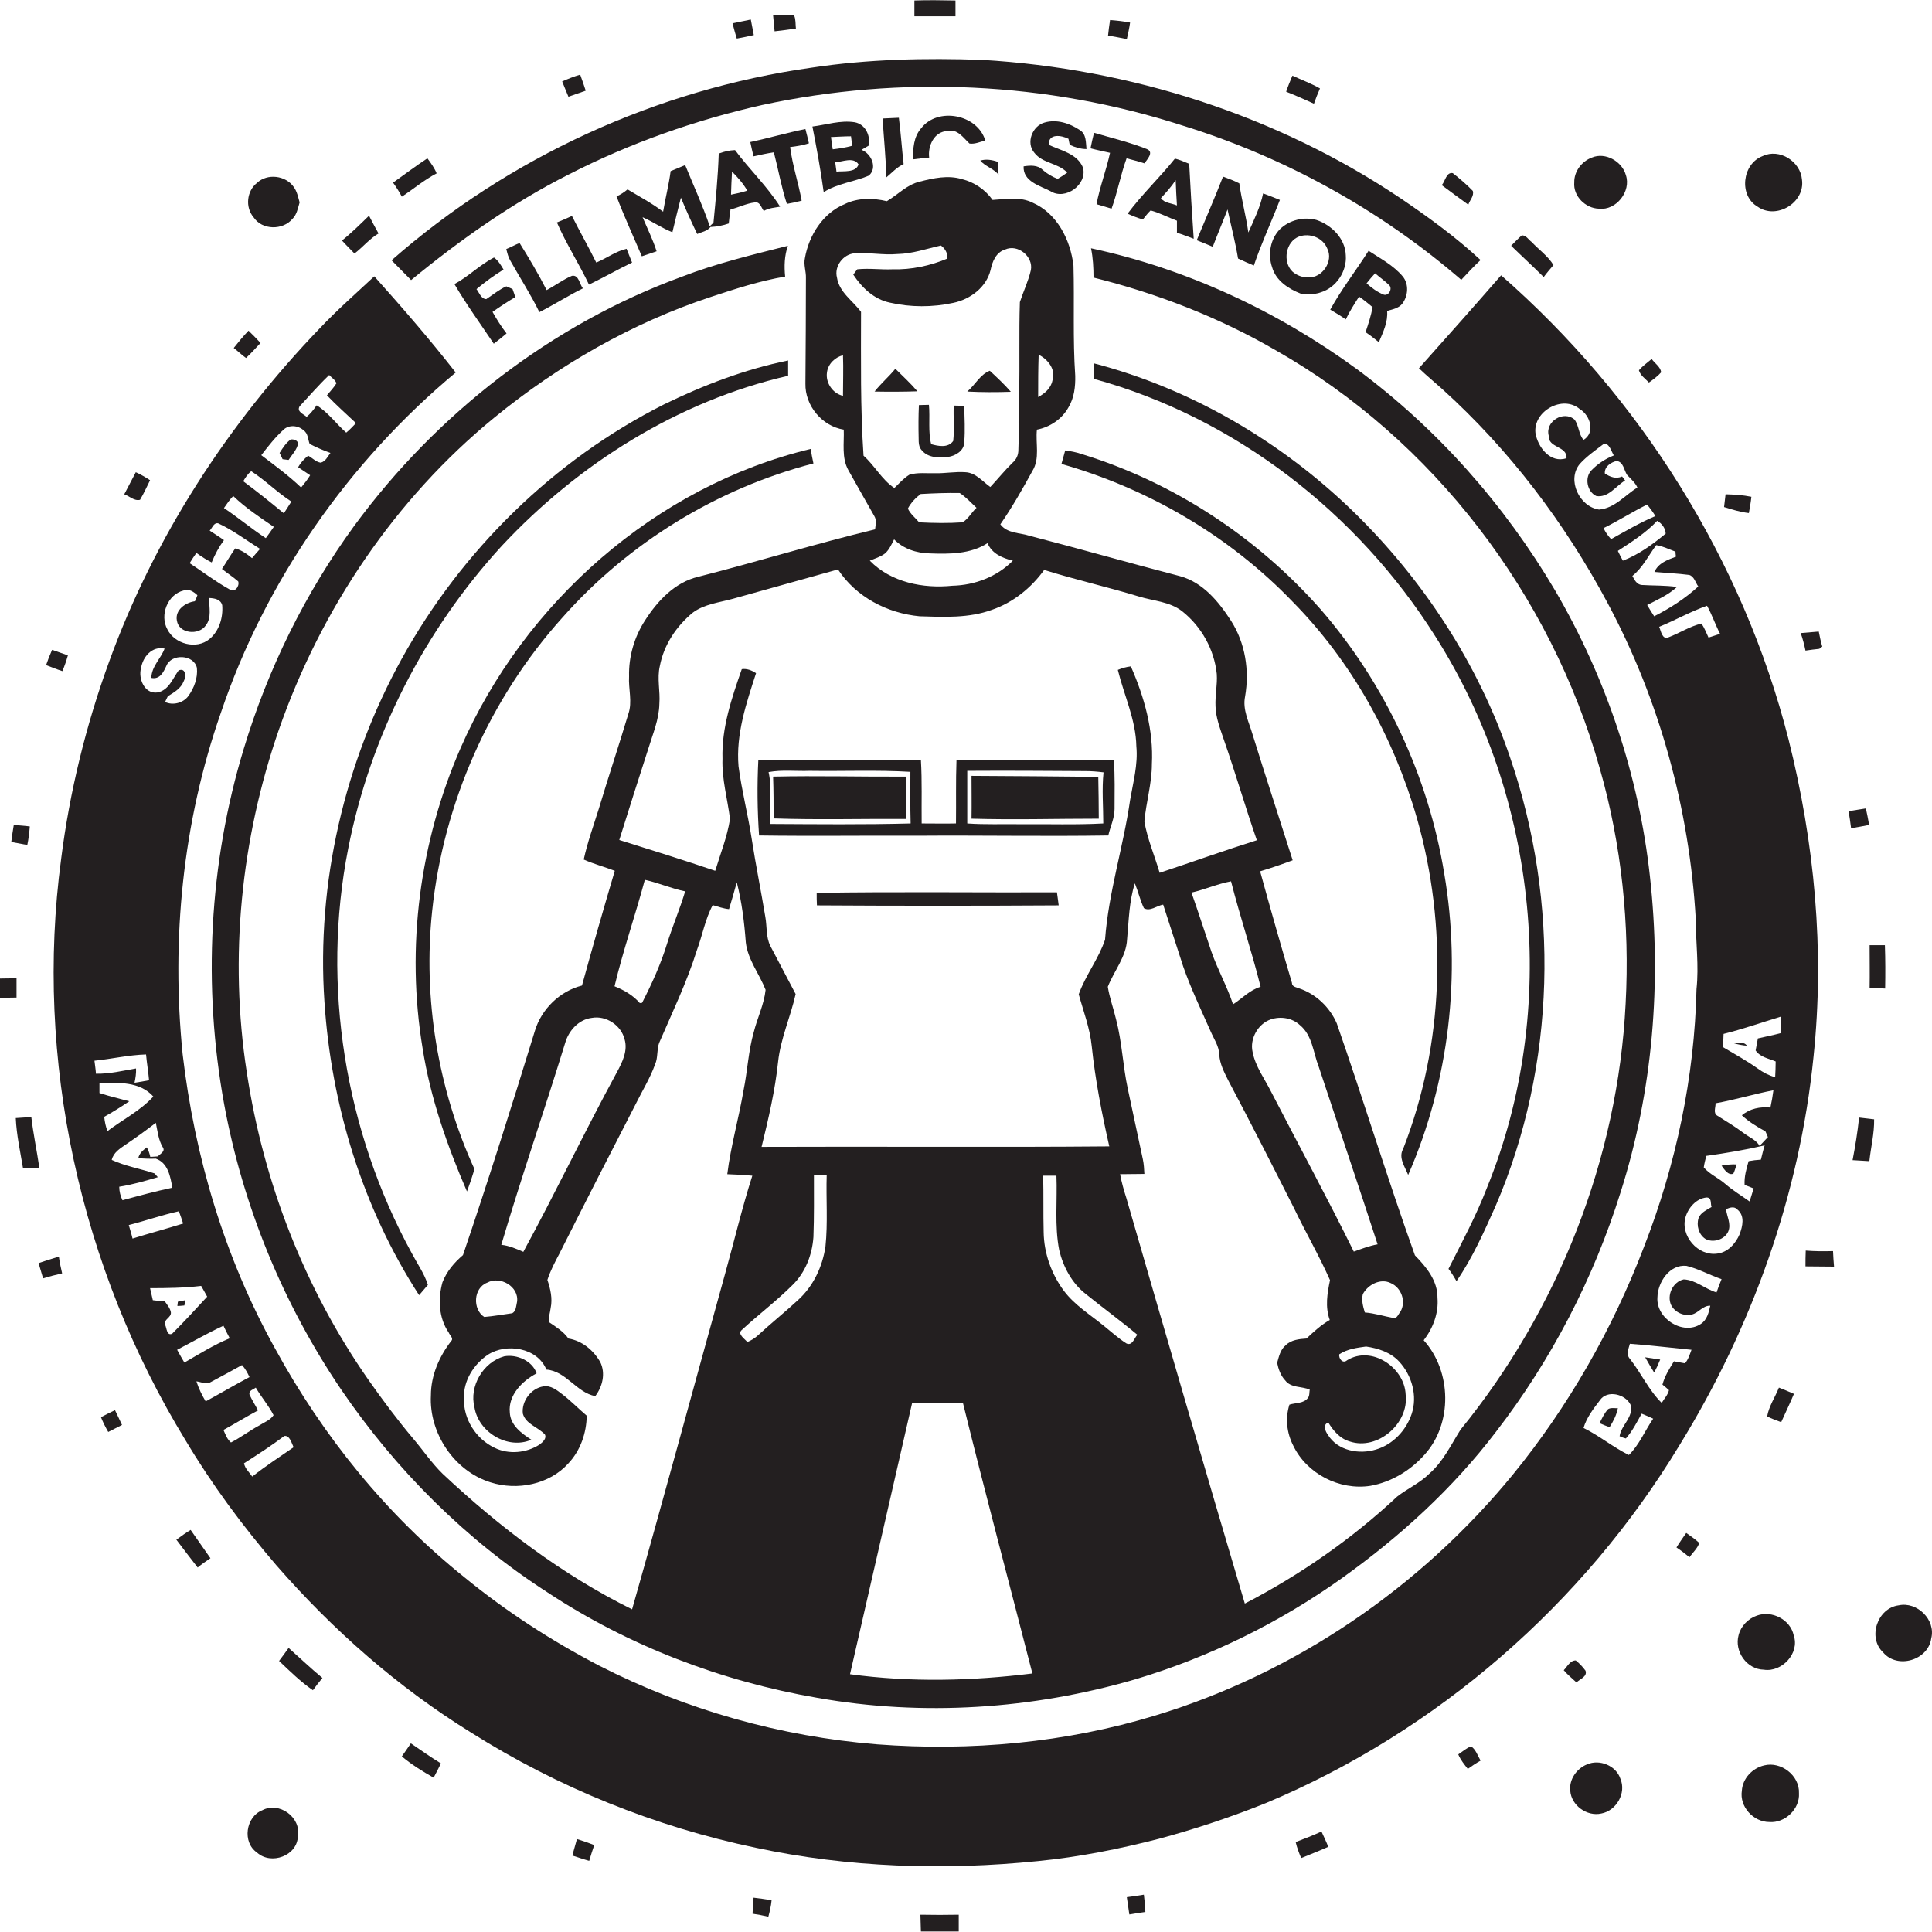 <?xml version="1.0" encoding="utf-8"?>
<!-- Generator: Adobe Illustrator 19.2.0, SVG Export Plug-In . SVG Version: 6.00 Build 0)  -->
<svg version="1.1" id="Layer_1" xmlns="http://www.w3.org/2000/svg" xmlns:xlink="http://www.w3.org/1999/xlink" x="0px" y="0px"
	 viewBox="0 0 771.2 771.1" enable-background="new 0 0 771.2 771.1" xml:space="preserve">
<g>
	<path fill="#231F20" d="M381.4,6.5c0-2.1,0-4.2,0-6.3c-5.5-0.1-11-0.2-16.4,0c0,2.1,0,4.2,0,6.3C370.5,6.5,376,6.5,381.4,6.5z"/>
	<path fill="#231F20" d="M317.7,11.4c-0.2-1.8,0-3.6-0.7-5.2c-2.8-0.4-5.6-0.1-8.4-0.1c0.2,2.1,0.4,4.3,0.6,6.4
		C312.1,12.2,314.9,11.8,317.7,11.4z"/>
	<path fill="#231F20" d="M300.9,14c-0.4-2.1-0.8-4.2-1.2-6.2c-2.4,0.5-4.8,1-7.3,1.5c0.5,2,1.1,4.1,1.7,6.1
		C296.4,15,298.7,14.5,300.9,14z"/>
	<path fill="#231F20" d="M451.1,9c-2.6-0.5-5.3-0.8-8-1c-0.3,2.1-0.6,4.1-0.8,6.2c2.5,0.4,5,0.9,7.5,1.4
		C450.3,13.4,450.8,11.2,451.1,9z"/>
	<path fill="#231F20" d="M227.1,69.6c24.4-12.5,50.5-21.7,77.2-27.7C359.6,30,417.9,32.7,471.7,50c40.9,12.6,79.2,33.7,111.6,61.7
		c2.5-2.7,5-5.4,7.7-7.9c-9.9-9.2-20.8-17.1-32-24.7c-49.3-33.1-107.8-51.7-166.9-55.2c-22.8-0.8-45.6-0.3-68.1,3.1
		c-61.8,8.7-120.8,35.7-167.7,76.9c2.6,2.6,5.2,5.3,7.8,7.9C183.7,95.7,204.5,81,227.1,69.6z"/>
	<path fill="#231F20" d="M233.8,36.2c-0.7-2.1-1.4-4.3-2.2-6.4c-2.5,0.7-4.9,1.7-7.2,2.7c0.8,2.1,1.7,4.1,2.5,6.1
		C229.2,37.8,231.5,37,233.8,36.2z"/>
	<path fill="#231F20" d="M526.9,35.3c-3.5-2-7.3-3.4-11-5.1c-0.9,2.1-1.8,4.3-2.5,6.4c3.8,1.5,7.4,3.1,11.1,4.8
		C525.2,39.4,526,37.3,526.9,35.3z"/>
	<path fill="#231F20" d="M358.8,47c-2.2,0.1-4.3,0.2-6.5,0.3c0.5,7.8,1.3,15.6,1.5,23.5c2.2-1.8,4.2-4.1,6.9-5.3
		C360,59.4,359.6,53.2,358.8,47z"/>
	<path fill="#231F20" d="M367.7,51.2c-3,3.4-3.3,8.1-3.2,12.4c2.1-0.3,4.3-0.5,6.4-0.7c-0.6-4.7,2-10.4,7.3-10.6c4-1,6.3,2.7,8.8,5
		c2.2,0.3,4.2-0.7,6.3-1.2C390.2,45.6,374.3,42.6,367.7,51.2z"/>
	<path fill="#231F20" d="M341.2,48.8c-5.7-0.9-11.3,1-16.9,1.7c1.7,8.7,3.3,17.4,4.5,26.2c5.5-3.5,12.1-4.1,18-6.6
		c3.6-3.1,1-8.8-2.9-10.3c1-0.6,1.9-1.1,2.9-1.7C347.5,54,345.4,49.6,341.2,48.8z M331.7,54.7c2.7-0.1,5.4-0.3,8-0.3
		c0.2,1.3,0.3,2.5,0.4,3.8c-2.5,0.7-5.1,1.1-7.7,1.4C332.2,58,331.9,56.4,331.7,54.7z M333.9,68.5c-0.2-1.2-0.3-2.5-0.5-3.7
		c2.9-0.2,7.3-2.3,9.3,0.8C341.7,69,336.8,68.2,333.9,68.5z"/>
	<path fill="#231F20" d="M416.2,67.8c-2-2-5-1.8-7.6-1.4c-0.3,6,6.4,7.7,10.7,9.9c5.9,3.8,14.8-2.6,13-9.4
		c-2.3-5.6-8.8-6.8-13.7-9.1c-0.1-4.7,5.1-3.8,7.9-2.4c0.1,0.6,0.4,1.8,0.5,2.4c2.1,1,4.4,1.7,6.7,1.7c-0.3-2.6,0-6-2.7-7.6
		c-4-2.7-9.2-4.4-14-3c-4.9,1.3-7.6,8.1-4.1,12.1c3.3,4.3,9.5,4,13.1,7.9c-1.2,0.9-2.5,1.7-3.8,2.5C420.1,70.6,418,69.4,416.2,67.8z
		"/>
	<path fill="#231F20" d="M321.5,51.5c-7.4,1.5-14.6,3.6-22,5.2c0.4,1.9,0.8,3.8,1.3,5.7c2.7-0.6,5.4-1.2,8.1-1.6
		c1.8,6.9,3,13.9,5.2,20.6c2-0.4,4-0.8,5.9-1.3c-1.3-7.2-3.7-14.2-4.6-21.4c2.5-0.3,5.1-0.7,7.5-1.5C322.5,55.4,322,53.4,321.5,51.5
		z"/>
	<path fill="#231F20" d="M457.8,59.5c-6.8-2.7-14-4.4-21.1-6.5c-0.5,2.1-1,4.1-1.4,6.2c2.6,0.7,5.2,1.2,7.8,1.8
		c-1.5,6.9-4.1,13.6-5.4,20.5c2,0.6,4,1.2,6,1.8c2.4-6.6,3.6-13.5,6-20.1c2.3,0.6,4.7,1.2,7.1,2C457.8,63.8,460.8,60.7,457.8,59.5z"
		/>
	<path fill="#231F20" d="M286.9,61.3c-0.3,9.2-1.2,18.4-2.1,27.6c-0.5,0.5-1,0.9-1.5,1.4c-2.8-8.3-6.5-16.3-9.8-24.4
		c-1.9,0.8-3.9,1.6-5.8,2.4c-0.7,5.4-2.1,10.8-3,16.2c-4.5-3.4-9.4-6-14.2-8.9c-1.3,1.1-2.8,2.1-4.4,2.8c3.1,8.1,6.7,15.9,10.1,23.9
		c2-0.7,3.9-1.3,5.9-2c-1.5-4.7-3.7-9.1-5.6-13.6c4.1,1.8,7.8,4.4,11.9,6c1.1-4.6,2.2-9.2,3.4-13.8c2,4.9,4.2,9.7,6.5,14.5
		c1.8-0.8,4-1.1,5.3-2.8c2.5-0.1,5-0.6,7.3-1.4c0.2-1.9,0.4-3.7,0.7-5.6c3.3-0.8,6.3-2.4,9.7-2.8c2.1-0.4,2.6,2.2,3.6,3.4
		c2-1.2,4.3-1.3,6.5-1.7c-5.2-8.2-12.3-14.9-18-22.6C291.1,60,289,60.5,286.9,61.3z M291.8,77.7c0.1-3.1,0.2-6.1,0.4-9.2
		c2.3,2.3,4.5,4.8,6.1,7.6C296.1,76.8,293.9,77.3,291.8,77.7z"/>
	<path fill="#231F20" d="M701.6,82.5c7.5,5.3,19-1.6,17.7-10.8c-0.6-7.3-9-12.6-15.7-9.4C695.4,65.4,694,78.1,701.6,82.5z"/>
	<path fill="#231F20" d="M638.3,83.3c6.8,0.8,12.9-6.9,10.7-13.4c-1.5-5.5-8.2-9.3-13.6-7c-4,1.5-7.1,5.5-7,9.9
		C627.9,78.3,632.9,83.2,638.3,83.3z"/>
	<path fill="#231F20" d="M174.3,69.2c-0.9-2.2-2.3-4.1-3.7-6c-4.7,3.1-9.2,6.5-13.7,9.7c1.3,1.8,2.5,3.7,3.5,5.6
		C165,75.5,169.3,71.8,174.3,69.2z"/>
	<path fill="#231F20" d="M398.6,69.7c-0.1-1.7-0.2-3.4-0.3-5.1c-2.3-0.8-4.7-1.2-7-0.5C393.1,66.3,396.6,67.3,398.6,69.7z"/>
	<path fill="#231F20" d="M476.5,95.3c-0.7-10-1.3-20-1.8-29.9c-1.9-0.8-3.7-1.6-5.7-2.1c-6,7.5-13.1,14.2-18.9,22
		c2,0.9,4,1.7,6.1,2.3c1-1.2,1.9-2.5,3.1-3.6c3.7,1,7,2.8,10.5,4.1c0,1.6,0,3.2,0,4.8C472.1,93.6,474.3,94.5,476.5,95.3z
		 M463.4,79.1c2.1-2.3,4.2-4.6,5.9-7.2c0.1,3.4,0.3,6.7,0.5,10.1C467.7,81.1,464.8,81.1,463.4,79.1z"/>
	<path fill="#231F20" d="M587.9,76.2c-2.5-2.6-5.2-4.9-8-7.1c-2.6-0.5-3,3.3-4.4,4.8c3.5,2.6,7,5.2,10.6,7.8
		C586.7,79.9,588.5,78.2,587.9,76.2z"/>
	<path fill="#231F20" d="M116.8,87.3c1.7-1.7,2.1-4.2,2.8-6.5c-0.6-2.1-1-4.3-2.3-6.1c-3.2-4.7-10.6-5.6-14.7-1.7
		c-4.1,3.2-4.8,9.7-1.4,13.7C104.6,91.9,112.9,92,116.8,87.3z"/>
	<path fill="#231F20" d="M141.4,209.9c-19.6,26.9-34.5,57.2-44.1,89c-13.9,45.8-16.4,95-7.8,142c7.5,40.6,23.5,79.6,46.7,113.8
		c21.8,32,49.7,59.9,82.3,80.9c32.4,21.4,69.4,35.5,107.6,42.1c42.2,7.5,86.1,4.6,127.2-7.4c29.4-8.8,57.3-22.5,82.3-40.3
		c23.1-16.5,44.3-35.8,61.5-58.4c22.1-28.6,39-61.2,49.8-95.7c12.9-40.5,16.4-83.8,11.7-126.1c-4.4-40.2-17.5-79.3-37.9-114.2
		c-20.2-34.2-47-64.5-79-88.2c-31.6-23.1-67.9-40.1-106.2-48.3c0.8,3.8,1,7.8,1,11.7c25.4,6.3,50.1,15.9,72.7,29
		c62.9,35.7,109.9,97.5,129.4,167c8.7,30.4,12,62.3,10.3,93.9c-3.1,61.8-26.9,122.1-65.9,170c-3.8,6-6.9,12.7-12.4,17.5
		c-3.8,3.8-8.8,6-12.9,9.2c-18.2,17-38.8,31.3-60.8,42.7c-16-53.9-31.7-107.9-47.3-161.9c-1-3.1-1.9-6.3-2.5-9.5
		c3.2,0,6.5-0.1,9.7-0.1c-0.1-2-0.2-3.9-0.6-5.8c-2-9.4-4-18.7-6-28.1c-2-9.2-2.3-18.7-4.7-27.8c-1-4.3-2.6-8.6-3.3-13
		c2.5-6.4,7.4-12,7.7-19c0.7-7.5,0.8-15.1,3.1-22.3c1.3,3.2,2.1,6.7,3.6,9.9c2.4,1.5,5.2-1,7.7-1.4c2.7,8.2,5.3,16.5,8,24.7
		c3.1,8.9,7.2,17.4,11,26c1.3,3,3.3,5.8,3.4,9.2c0.2,3.6,1.9,6.9,3.5,10.1c9,17,17.7,34.1,26.4,51.3c4.6,9.6,10,18.9,14.3,28.6
		c-1.1,5.3-2,10.7-0.1,15.9c-3.5,2-6.4,4.7-9.3,7.4c-2.9,0.2-6.1,0.5-8.3,2.7c-2.1,1.7-2.7,4.5-3.4,7c0.5,2.5,1.4,5.1,3.2,7
		c2.3,3.1,6.6,2.3,9.8,3.7c-0.2,1.1,0,2.4-0.7,3.3c-1.7,2.3-4.9,1.9-7.4,2.7c-1.7,5.4-1.1,11.2,1.5,16.3c5.4,11.3,18.5,18,30.8,16.1
		c8.4-1.5,16-6.1,21.6-12.4c11.3-12.4,10.9-33.3-0.3-45.7c3.7-4.8,6-10.8,5.5-16.9c0.1-6.9-4.5-12.4-9-17
		c-11-30.7-20.5-61.9-31.2-92.6c-2.8-6.5-8.4-11.8-15.1-14c-1.2-0.5-2.8-0.6-2.8-2.2c-4.4-14.8-8.6-29.6-12.7-44.5
		c4.4-1.3,8.7-2.8,13-4.4c-5.3-16.7-10.8-33.4-16-50.2c-1.4-4.9-4.1-9.9-3-15.2c1.8-10.3,0.1-21.3-5.6-30.2
		c-4.9-7.6-11.2-15.3-20.3-17.8c-20-5.2-39.9-10.9-60-16.1c-4-1.3-9-0.9-11.8-4.6c4.7-6.8,8.8-14,12.8-21.3c3.1-5,1.2-11,1.8-16.5
		c5.2-1,10-4.2,12.6-8.9c2.3-3.8,2.8-8.3,2.7-12.6c-1-14.7-0.3-29.4-0.7-44c-1.2-10.2-6.5-20.8-16.3-25.1c-5-2.5-10.7-1.4-16-1.1
		c-2.9-4.1-7.3-7.1-12.2-8.3c-5.6-1.7-11.4-0.4-16.9,1c-5.1,1.2-8.7,5.2-13.1,7.8c-5.5-1.3-11.5-1.4-16.7,1.1
		c-8.8,3.6-14.4,12.5-16,21.6c-0.6,2.7,0.5,5.3,0.4,8c0,14-0.1,28-0.2,42.1c-0.2,8.8,6.6,17,15.3,18.4c0.2,5.4-0.9,11.2,1.8,16.1
		c3.4,6.1,6.9,12.2,10.4,18.4c1,1.6,0.5,3.5,0.3,5.3c-23.7,5.7-46.9,12.9-70.5,18.9c-9.4,2.2-16.3,9.6-21.3,17.4
		c-4.3,6.6-6.6,14.5-6.4,22.4c-0.3,5,1.4,10.2-0.3,15c-3.8,12.7-8,25.2-11.8,37.9c-2.1,6.7-4.5,13.3-6,20.2c4,1.8,8.3,2.9,12.4,4.5
		c-4.5,15.2-8.9,30.5-13.1,45.8c-8.8,2.2-16.2,9.4-18.8,18.1c-9.2,29.9-18.6,59.8-28.7,89.5c-3.5,3-6.5,6.5-8.2,10.9
		c-1.8,6.6-1.5,14.2,2.5,20c0.4,1.1,2.1,2.3,1,3.4c-4.8,6.2-8.1,13.8-8.1,21.7c-0.8,15,9.3,30.2,23.8,34.7
		c10.6,3.4,23.5,0.9,31.1-7.6c4.8-5.1,7.2-12.1,7.3-19c-3.3-2.8-6.3-5.9-9.7-8.5c-2.2-1.7-4.7-3.7-7.6-3.2c-5,0.8-8.8,6-8.2,10.9
		c1.2,4.2,6,5.3,8.8,8.3c0.8,1.6-0.9,3.1-2.1,4c-5.2,3.4-12.4,4.1-18,1.3c-7.4-3.5-12.5-11.5-12.2-19.7c-0.3-7,3.9-13.6,9.5-17.4
		c7.4-4.8,19.8-2.9,23.4,5.9c7.9,0.6,11.9,9.1,19.5,10.6c2.9-3.8,4.2-9.1,2-13.6c-2.7-4.7-7.2-8.5-12.7-9.4c-2-2.8-4.9-4.6-7.7-6.5
		c-0.4-1.9,0.4-3.8,0.6-5.7c0.8-3.8-0.1-7.6-1.3-11.2c1.2-3.7,3-7.1,4.8-10.5c10-19.9,20.2-39.8,30.4-59.6c2.6-5.3,5.8-10.4,7.8-16
		c1.2-2.7,0.6-5.8,1.6-8.5c5.3-12.3,11.1-24.3,15.1-37.1c2.2-5.9,3.3-12.4,6.3-17.9c2.1,0.6,4.3,1.4,6.5,1.6
		c1.1-3.6,2.1-7.1,3.1-10.7c2,7.8,3,15.9,3.6,24c0.8,6.9,5.4,12.5,7.9,18.9c-0.6,5.8-3.3,11.2-4.7,16.8c-2.2,7.6-2.5,15.5-4.1,23.3
		c-1.9,11.2-5.1,22.2-6.5,33.5c3.3,0.1,6.7,0.3,10,0.6c-4.1,12.8-7.2,26-10.8,38.9c-12.4,44.7-24.5,89.5-37.2,134.2
		c-27.9-13.8-52.9-32.8-75.6-54.1c-4.4-4.3-7.9-9.5-11.9-14.2c-6.3-7.5-12.2-15.4-17.8-23.4c-25.4-36.4-41.9-78.8-48.5-122.7
		c-7.1-45.7-2.3-93.1,12.8-136.7c16.8-48.2,46.4-92.2,86-124.6c25.7-21,55-37.8,86.5-48.2c9.7-3.2,19.5-6.4,29.6-8.1
		c-0.4-4.1-0.3-8.3,1.1-12.3c-14.2,3.6-28.5,7-42.2,12.3C220.3,129.4,174.4,165,141.4,209.9z M414.6,141.6c3.7,1.8,7,6,5.5,10.3
		c-0.6,3.1-3.1,5.2-5.7,6.6C414.4,152.9,414.4,147.2,414.6,141.6z M339.3,668.3c8.3-36.1,16.5-72.2,24.8-108.3
		c6.8,0,13.6,0,20.3,0.1c8.9,36.1,18.5,72,27.7,107.9C388,671,363.4,671.6,339.3,668.3z M454,532.8c-1.2,1.3-2,4.5-4.3,3.5
		c-3.2-2-6-4.6-9-7c-5.5-4.5-11.7-8.3-16-14c-5-6.7-8-15.1-8.1-23.5c-0.2-7.5,0-15-0.2-22.5c1.8,0,3.5,0,5.3,0
		c0.4,9.9-0.8,19.9,1.1,29.7c1.6,6.7,5.1,13.3,10.7,17.6C440.3,522.1,447.3,527.2,454,532.8z M563.5,564.4
		c-2.2,6.6-7.5,12.2-14.2,14.2c-6.8,2.1-15.3,0.5-19.2-5.8c-1-1.4-2.3-4,0.1-5c2,3.3,4.7,6.5,8.6,7.6c11.1,3.7,23.7-7.2,22.3-18.7
		c-0.4-10.8-13.6-19.8-23.4-13.7c-1.7,1.5-3.4-0.7-3.1-2.4c3.2-2.1,7-2.6,10.7-3.1c4.8,0.7,9.8,2.3,13.2,6
		C563.6,549,565.9,557.2,563.5,564.4z M555.2,512.2c4.2,1.8,6.2,7.4,3.8,11.4c-0.8,0.9-1.3,2.8-2.8,2.5c-3.8-0.7-7.5-1.9-11.4-2.2
		c-0.7-2.4-1.4-4.8-0.8-7.3C546,512.8,551.1,510.1,555.2,512.2z M518.9,409.2c5,4.1,5.3,11,7.5,16.6c7.8,23.6,15.8,47.2,23.5,70.9
		c-3.3,0.6-6.4,1.8-9.5,2.9c-10.6-21.5-22-42.5-33-63.8c-2.6-5.2-6.3-10.1-7.4-15.9c-1.2-5.3,2.2-11.3,7.3-13
		C511.2,405.6,515.8,406.3,518.9,409.2z M503.2,393.9c-4.4,1.3-7.4,4.7-11,7c-2.4-7.2-6.1-13.8-8.6-20.9c-2.7-7.9-5.2-15.8-8-23.7
		c5.3-1.2,10.4-3.5,15.8-4.5C495,366,499.7,379.8,503.2,393.9z M336.5,158c-4.1-0.9-7-5.2-6.4-9.3c0.4-3.4,3.2-6.1,6.4-6.9
		C336.7,147.2,336.5,152.6,336.5,158z M344.7,181.9c-1.3-19.1-1-38.3-1-57.4c-3.3-4.5-8.7-7.8-9.6-13.7c-1.2-4.5,2.5-9.4,7.1-9.7
		c5.7-0.4,11.4,0.8,17,0.3c5.9-0.1,11.6-2.1,17.4-3.4c1.7,1.3,2.7,3,2.6,5.2c-6.9,2.9-14.4,4.5-21.9,4.3c-4.7,0.2-9.4-0.5-14.1,0
		c-0.4,0.5-1.2,1.6-1.6,2.1c3.4,5.2,8.3,9.9,14.6,11.2c8.3,1.9,17,1.9,25.3,0.1c6.8-1.4,13.2-6.2,14.9-13.1c0.7-3.4,2.2-7.1,5.8-8.2
		c5.1-2.3,11.3,2.8,10.3,8.2c-1,4.4-3,8.5-4.4,12.8c-0.4,12.2,0,24.5-0.3,36.8c-0.5,7.4,0,14.9-0.3,22.3c0,1.9-0.8,3.7-2.2,4.9
		c-3.2,3.1-6,6.6-9,9.8c-3.1-2.2-5.8-5.7-9.9-5.9c-4.1-0.3-8.1,0.5-12.2,0.4c-3.4,0.1-6.9-0.4-10.2,0.6c-2.3,1.4-4.1,3.5-6,5.3
		C352,191.5,349.2,185.9,344.7,181.9z M389.8,202.7c-2,1.8-3.3,4.5-5.6,5.8c-5.7,0.4-11.5,0.3-17.3,0c-1.5-1.8-3.5-3.3-4.5-5.5
		c1.2-2.3,3.1-4.3,5.1-5.8c5.2-0.3,10.4-0.5,15.6-0.4C385.6,198.4,387.6,200.7,389.8,202.7z M353.3,220.9c1.7-1.5,2.6-3.7,3.6-5.6
		c3.7,3.8,9,5.5,14.2,5.6c7.8,0.3,16.3,0.3,23.1-4.1c1.7,4.2,6,6,10.1,7c-6.3,6.4-15.2,9.8-24.1,10c-11.7,1.2-24.5-1.3-33-10
		C349.3,222.9,351.5,222.3,353.3,220.9z M206.4,519.6c-0.4,1.6-0.3,3.7-1.9,4.6c-3.7,0.5-7.5,1.2-11.2,1.5c-4.7-3-4.4-11.6,1.2-13.7
		C199.6,509.2,207.2,513.5,206.4,519.6z M246.3,427.9c-12.9,23.7-24.5,48.1-37.4,71.8c-2.8-1.2-5.7-2.5-8.8-2.8
		c8-27,17.2-53.6,25.5-80.6c1.4-4.9,5.4-9.4,10.7-10c5.6-1,11.6,2.9,13,8.5C250.7,419.4,248.4,424,246.3,427.9z M266.3,376.6
		c-2.5,8.2-6.1,16.1-10,23.7c-0.2,0-0.7,0.1-0.9,0.1c-2.7-3.1-6.3-5.2-10.1-6.7c3.4-14.3,8.3-28.3,12.1-42.5
		c5.5,1.2,10.6,3.5,16.1,4.6C271.4,362.8,268.5,369.6,266.3,376.6z M310.6,423.8c1-9.3,5-18,7-27c-3.3-6.4-6.8-12.8-10.1-19.2
		c-1.8-3.6-1.3-7.8-2-11.6c-1.7-10.3-3.8-20.6-5.4-30.9c-1.5-9.8-4-19.4-5.3-29.2c-1.1-12.8,3.1-25.2,7-37.2
		c-1.7-1.1-3.6-1.9-5.7-1.6c-4,11.5-8.1,23.4-7.7,35.8c-0.3,8.1,2,16,3,24c-1.1,7.1-3.8,13.8-5.9,20.7c-12.7-4.3-25.5-8.3-38.3-12.3
		c3.8-12.2,7.7-24.4,11.6-36.5c1.8-5.9,4.3-11.7,4.4-17.9c0.4-5-1-10.1,0.2-15.1c1.6-8.4,6.6-15.9,13.2-21.3c4.6-3.4,10.6-4,16-5.5
		c14-3.9,27.9-7.8,41.9-11.7c7.2,11,19.7,17.5,32.6,18.7c9.7,0.3,19.7,0.8,28.9-2.6c8.4-2.9,15.6-8.7,20.8-15.9
		c12.5,3.9,25.3,6.8,37.8,10.6c5.8,1.8,12.3,2,17.3,5.9c7.7,6.1,12.8,15.3,13.8,25c0.3,4.3-0.7,8.6-0.5,12.9c0.1,4.5,1.8,8.8,3.2,13
		c4.7,13.4,8.6,27,13.3,40.5c-13,4.1-25.8,8.7-38.8,13c-2-6.8-4.9-13.5-6.1-20.5c0.7-7.7,3-15.2,3-22.9c0.7-13.5-3-26.7-8.4-39
		c-1.8,0.2-3.5,0.7-5.2,1.4c2.5,10.2,7.2,19.9,7.4,30.5c0.7,7.3-1.3,14.4-2.5,21.5c-2.7,18.7-8.6,36.8-10,55.7
		c-2.6,7.7-7.8,14.2-10.5,21.8c1.9,6.9,4.5,13.6,5.2,20.8c1.4,13.4,4,26.7,7,39.9c-46.3,0.4-92.5,0-138.8,0.2
		C306.8,446.4,309.4,435.2,310.6,423.8z M296.2,530.8c6.6-6.1,13.8-11.5,20.2-17.9c5.1-5,7.8-12,8.3-19.1c0.3-8.2,0.2-16.4,0.2-24.6
		c1.7,0,3.4-0.1,5.1-0.2c-0.3,9.5,0.5,19.1-0.5,28.6c-1.2,8.1-4.9,15.9-11,21.4c-5.2,4.8-10.7,9.2-15.9,14c-1.3,1.2-2.8,2.1-4.3,2.7
		C297.3,534.4,294.1,532.5,296.2,530.8z"/>
	<path fill="#231F20" d="M498.3,92.8c-0.9-6.6-2.7-13-3.6-19.6c-2.1-1.1-4.3-1.9-6.5-2.7c-3.3,8.5-7,16.9-10.5,25.4
		c2.1,0.8,4.2,1.7,6.4,2.6c1.9-5,4-9.9,5.9-14.9c1.4,6.5,3.1,13,4.2,19.6c2.1,1,4.2,1.9,6.3,2.8c3-8.9,7-17.4,10.4-26.2
		c-2.2-0.9-4.5-1.8-6.7-2.6C503.1,82.6,500.6,87.7,498.3,92.8z"/>
	<path fill="#231F20" d="M151.1,93.2c-1.3-2.4-2.6-4.7-3.8-7.1c-3.5,3.4-7,6.9-10.8,9.9c1.6,1.8,3.3,3.4,5,5.2
		C144.8,98.7,147.5,95.3,151.1,93.2z"/>
	<path fill="#231F20" d="M228.3,86.2c-2,0.9-4,1.8-6,2.6c3.7,8.5,8.8,16.4,12.8,24.8c5.8-2.8,11.4-6,17.2-8.8
		c-0.7-1.8-1.5-3.7-2.2-5.5c-4.3,1-8,3.8-12.1,5.5C234.9,98.5,231.4,92.4,228.3,86.2z"/>
	<path fill="#231F20" d="M507.8,106.7c1.5,5.3,6.5,8.6,11.4,10.5c2.6,0.1,5.4,0.5,8-0.5c6.2-1.9,10.5-8.4,10-14.8
		c-0.2-6.7-5.7-12.1-11.7-14.1c-5-1.4-10.8,0-14.6,3.7C507.1,95.4,506,101.5,507.8,106.7z M518.6,94.4c4.3-1.5,9.5,0.5,11.2,4.8
		c2.6,5-2,11.9-7.6,11.5c-2.3,0.1-4.7-0.8-6.4-2.4C511.9,104.4,513.2,96.4,518.6,94.4z"/>
	<path fill="#231F20" d="M620.1,105.8c-2.2-3.6-5.8-6.1-8.7-9.2c-1.3-0.9-2.3-2.9-4-2.6c-1.5,1.3-2.8,2.7-4.2,4.1
		c4.3,4.2,8.7,8.2,13,12.5C617.4,108.9,618.8,107.4,620.1,105.8z"/>
	<path fill="#231F20" d="M207.4,97c-1.8,0.7-3.5,1.7-5.3,2.4c0.4,1.7,0.8,3.3,1.7,4.8c3.8,6.8,8.1,13.4,11.5,20.4
		c5.9-3,11.5-6.6,17.4-9.5c-1.4-1.6-1.6-5.5-4.4-5c-3.6,1.5-6.7,3.9-10.1,5.7C214.9,109.3,211.2,103.1,207.4,97z"/>
	<path fill="#231F20" d="M546.3,100.1c-5,7.9-10.8,15.3-15.3,23.5c2.1,1.2,4.2,2.5,6.2,3.9c1.5-3.2,3.4-6.1,5.3-9.1
		c1.9,1.3,3.6,2.7,5.4,4.2c-0.6,3.4-1.7,6.7-2.8,10c1.8,1.2,3.6,2.6,5.3,4c1.7-4,3.7-8.1,3.3-12.5c2.1-0.6,4.5-1,6-2.8
		c2.4-3.1,2.8-7.9,0.2-11C556.2,105.9,551,103.2,546.3,100.1z M552.3,117.6c-2.5-1-4.8-2.7-6.8-4.5c1.1-1.4,2.2-2.7,3.4-4
		c1.8,1.6,3.9,3,5.6,4.7C556,115.2,554.3,118.3,552.3,117.6z"/>
	<path fill="#231F20" d="M197.2,102.8c-5.7,2.9-10.2,7.6-15.8,10.6c4.8,8.2,10.4,15.9,15.7,23.8c1.7-1.3,3.5-2.7,5.1-4.1
		c-2.1-2.7-3.9-5.6-5.6-8.6c3-2.1,6-4.1,9.1-5.9c-0.4-1.1-0.7-2.2-1.1-3.2c-0.6-0.3-1.8-0.8-2.5-1.1c-2.9,1.3-5.4,3.4-8,5.1
		c-2.1-0.1-2.8-2.6-3.9-4c3.4-2.8,7-5.5,10.8-7.8C200,105.9,198.9,104,197.2,102.8z"/>
	<path fill="#231F20" d="M723.9,421.9c4.5-42.5,0.4-85.6-10-126.9c-18.2-71.5-59.3-136.6-114.7-185.1
		c-10.8,12.4-21.8,24.8-32.8,37.1c3,2.9,6.2,5.5,9.3,8.3c26.8,24.2,48.9,53.4,65.9,85.2c20.8,38.8,32.8,82.4,35.3,126.4
		c0,9.3,1.3,18.6,0.3,27.9c-0.8,35.2-8.2,70.2-21,103c-12.5,32.7-30.1,63.6-52.3,90.8c-36.9,45.1-87,79.3-142.8,96.2
		c-35.8,10.9-73.7,14.3-110.9,11.5c-38.6-3.1-76.6-13.8-111-31.4c-19-9.9-37.1-21.6-53.7-35.2c-31.1-24.9-56.6-56.4-75.7-91.4
		c-20.1-36.2-32.1-76.5-36.9-117.5c-4.6-45.7,0-92.6,15.2-136.1c17.8-52.9,51-100.3,93.8-136c-10.3-13.2-21.3-25.9-32.5-38.4
		c-7.4,6.9-14.9,13.5-21.9,20.9c-36.5,38-65.9,83.2-83.9,132.8c-9.3,25.5-15.8,52-19.2,78.9C13.7,422.9,32,506.2,74.1,575
		c10.5,17.6,22.8,34.2,36.2,49.8c22.5,25.8,48.5,48.7,77.6,66.7c34.8,22,73.6,37.7,113.9,46.1c36.9,7.9,75,9.1,112.5,5.3
		c16.3-1.6,32.4-4.8,48.3-8.9c14.5-3.9,28.9-8.7,42.8-14.3c68.3-28.6,126.7-79.5,165-142.8C699.3,530,718.4,476.8,723.9,421.9z
		 M119.6,162.2c3.9-4.2,7.6-8.5,11.8-12.5c1,1.1,2.4,1.9,2.9,3.3c-1.1,1.8-2.5,3.2-3.8,4.8c3.7,3.9,7.7,7.4,11.6,11.1
		c-1.3,1.3-2.5,2.7-3.9,3.8c-4-3.5-7.2-8.1-11.8-10.9c-1.2,1.7-2.4,3.3-4,4.6C121.2,165.3,118.3,164.3,119.6,162.2z M113.1,171.6
		c2.2-2.2,6-1.8,8.1,0.2c1.8,1.2,1.7,3.6,2.4,5.4c2.7,1.4,5.5,2.6,8.3,3.6c-1.1,1.4-1.9,3.4-3.9,3.9c-1.9-0.3-3.3-1.9-5-2.8
		c-1.6,1.3-3,2.8-4,4.6c1.6,1.1,3.2,2.1,4.8,3.2c-1,1.7-2.3,3.3-3.6,4.9c-4.9-4.7-10.5-8.8-15.9-12.9
		C107,178.2,109.8,174.6,113.1,171.6z M100.3,188.1c5.6,3.6,10.4,8.5,16,12.1c-1,1.6-2,3.2-3,4.7c-5.3-4.4-10.7-8.7-16.2-12.8
		C98,190.6,98.9,189.1,100.3,188.1z M93.1,198c4.9,4.7,10.6,8.5,16.2,12.3c-1,1.5-2.1,3-3.2,4.5c-5.8-3.8-11-8.2-16.7-12
		C90.6,201.1,91.7,199.4,93.1,198z M78.4,220.7c1.9,1.4,3.9,2.7,6.1,3.8c1.3-3.2,2.9-6.2,4.9-8.9c-1.8-1.3-3.8-2.5-5.7-3.8
		c1-1,1.6-3.3,3.4-2.9c5.9,2.7,11.1,6.7,16.7,10.2c-1.1,1.2-2.2,2.5-3.2,3.7c-2-1.7-4.2-3.2-6.7-3.9c-1.9,2.7-3.5,5.5-5.3,8.2
		c2.1,1.7,4.5,3.2,6.5,5c0.6,1.9-1.4,4.6-3.4,3.2c-5.6-3.1-10.7-7-16-10.5C76.5,223.5,77.4,222.1,78.4,220.7z M73.3,235.7
		c2.1-0.8,4,0.5,5.5,1.9c-0.2,0.6-0.7,1.8-1,2.4c-3.8,0.5-8,3.5-7.2,7.7c0.8,5.3,8.7,6,11.5,2c2.5-3.1,1.3-7.3,1.4-11
		c2.1,0.1,4.6,0.5,5.2,2.9c0.4,4.9-1.2,10.3-5.1,13.5c-5.2,4.3-13.9,2-16.8-3.9C63.7,245.6,66.8,237.3,73.3,235.7z M56.3,266.7
		c0.7-4.5,4.4-8.9,9.4-7.8c-1.5,4-5.2,7.1-5.3,11.7c3.4,0.7,4.8-2.2,6-4.8c2-5,11-4.6,12.2,0.8c0.4,4-1.1,8-3.4,11.2
		c-2,2.8-6.2,3.9-9.3,2.4c0.3-0.6,0.8-1.8,1.1-2.3c2.5-1.5,5.2-3.1,6.3-5.9c1-1.7,1-5.6-2-4.4c-2.4,3.3-3.9,7.9-8.4,8.8
		C57.7,277.2,55.1,270.8,56.3,266.7z M37.7,423.4c6.9-0.7,13.7-2.3,20.6-2.5c0.3,3.4,0.9,6.8,1.2,10.3c-1.9,0.4-3.9,0.7-5.8,1
		c0.4-1.9,0.7-3.8,0.6-5.7c-5.3,0.9-10.5,2.2-16,2.1C38.2,426.9,37.9,425.1,37.7,423.4z M41.6,445.8c3.4-1.9,6.8-4,10-6.2
		c-4-1.1-8-2-11.9-3.3c0-1.3,0-2.5,0-3.8c7.3-0.5,16.2-0.8,21.5,5.2c-5.2,5.7-12.2,9.2-18.3,13.8C42.2,449.7,41.8,447.8,41.6,445.8z
		 M47.6,473.7c5.2-0.8,10.3-2.3,15.4-3.8c-0.3-0.4-1-1.1-1.3-1.5c-5.7-1.9-11.7-2.9-17.1-5.4c0.7-3,3.4-4.6,5.7-6.2
		c4-2.7,8-5.6,11.9-8.6c0.7,3.3,1,6.8,2.8,9.8c1.1,1.6-1.1,2.6-2,3.6c-1,0.1-2,0.1-3,0.2c-0.3-1.3-0.7-2.6-1.4-3.8
		c-1.5,1.1-3,2.4-3.4,4.3c2.3,0.2,4.6,0.3,7,0.2c4.9,1.7,5.8,7.2,6.6,11.6c-6.7,1.4-13.3,3.2-19.9,5
		C48.1,477.5,47.6,475.6,47.6,473.7z M51.4,489c6.7-1.7,13.2-4,20-5.5c0.6,1.6,1.2,3.3,1.7,4.9c-6.7,2.1-13.5,3.9-20.2,6
		C52.5,492.6,51.9,490.8,51.4,489z M65.9,528.8c-0.8-2.1,2.6-2.8,2.3-5c-0.3-1.6-1.4-2.9-2.4-4.3c-1.6-0.1-3.2-0.3-4.8-0.5
		c-0.4-1.6-0.7-3.2-1.1-4.8c6.8,0,13.7-0.1,20.4-0.9c0.8,1.4,1.6,2.8,2.4,4.3c-4.6,5-9.2,10-14,14.8
		C66.5,533.3,66.6,530.2,65.9,528.8z M73.6,543.9c-1-1.7-2-3.4-2.9-5.1c6.2-3.2,12.2-6.7,18.5-9.6c0.8,1.7,1.6,3.3,2.5,5
		C85.4,536.8,79.5,540.5,73.6,543.9z M78.4,551.4c1.8,0.2,3.9,1.4,5.7,0.3c4.2-2.2,8.3-4.5,12.5-6.8c1.3,1.4,2.2,3.1,3,4.8
		c-5.9,3.1-11.6,6.5-17.5,9.7C80.6,556.9,79.3,554.2,78.4,551.4z M89.2,570.8c4.6-2.5,9.1-5.3,13.8-7.8c-1.1-2.1-2.4-4.1-3.4-6.3
		c-0.4-1.7,1.5-2,2.5-2.8c2.2,3.8,5.1,7.1,7.1,11c-1.3,2-3.7,2.8-5.7,4.1c-3.9,2.1-7.4,4.8-11.3,6.8C90.7,574.6,90,572.6,89.2,570.8
		z M100.7,589.4c-1.2-1.7-2.9-3.2-3.3-5.3c5.5-3.5,10.9-7,16.1-10.9c2.2-0.3,2.9,2.9,3.7,4.5C111.7,581.5,106,585.2,100.7,589.4z
		 M702.9,462.9c-1.7,0.1-3.3,0.3-4.9,0.6c-0.9,3.1-1.8,6.2-1.6,9.5c1.2,0.4,2.4,0.9,3.6,1.4c-0.5,1.7-1.1,3.5-1.6,5.2
		c-3.2-2.3-6.7-4.4-9.7-7c-2.7-2.4-6.2-3.8-8.6-6.6c0.2-1.5,0.6-3,1-4.6c7.8-1.1,15.6-2.4,23.3-4.2
		C703.8,459.1,703.4,461,702.9,462.9z M706.7,442.1c-4.1-0.4-8.2,0.4-11.4,3.1c2.8,2.6,6.1,4.6,9.4,6.4c0.3,0.6,0.8,1.7,1,2.3
		c-1.1,1.2-2.2,2.3-3.3,3.5c-1.5-2.5-4.3-3.5-6.5-5.2c-3.3-2.5-6.8-4.6-10.3-6.8c-1.9-1-0.7-3.4-0.8-5c7.8-1.4,15.3-3.7,23.1-5.2
		C707.6,437.5,707.2,439.8,706.7,442.1z M688,412.7c7.7-1.9,15.3-4.6,22.9-6.9c-0.1,2.2-0.1,4.4-0.1,6.6c-3,0.8-6.1,1.4-9.1,2.1
		c-0.3,1.6-0.6,3.2-0.9,4.8c1.8,2.7,5.2,3.2,8,4.4c0,2.1-0.1,4.2-0.2,6.3c-2.5-0.7-4.8-1.9-7-3.5c-4.4-3.1-9.2-5.8-13.8-8.5
		C687.9,416.2,687.9,414.4,688,412.7z M612.9,172.8c-0.9-8.7,10.9-15.3,17.7-9.5c4.2,2.5,6.3,9.4,1.5,12.3c-2-2.3-1.8-5.7-3.6-8.1
		c-4.3-3.8-11.8,0.7-10.3,6.4c-0.3,5,7.5,4.1,7.1,9C618.9,185.1,613.8,178.5,612.9,172.8z M630.6,185.2c2.8-3.1,6.3-5.5,9.7-8.1
		c2.2-0.1,2.9,3.2,3.9,4.7c-3.3,1.3-6.4,3.3-8.9,5.9c-2.9,2.9-1.8,8.6,1.9,10.3c4.8,0.8,7.8-4,11.5-6.2c-0.4-0.5-0.8-1.1-1.2-1.6
		c-2.5,1.1-4.8,0.2-6.9-1.2c-0.2-2.7,2.3-4.4,4.7-5c2.8,0.4,2.9,3.7,4.2,5.6c1.5,1.6,3.2,3,4.1,5c-5,3.1-9.1,8.3-15.3,8.8
		C630.5,202.3,625.3,191.6,630.6,185.2z M640.1,210.8c5.9-2.9,11.5-6.5,17.4-9.4c1.2,1.5,2.3,3,3.3,4.6c-6.2,2.6-11.9,6-17.7,9.2
		C641.9,213.9,640.8,212.4,640.1,210.8z M645.8,219.9c5.5-3.6,11.2-7.2,15.7-12c1.8,1,3.3,2.9,3.4,5.1c-5.2,4.3-10.8,8.4-17.1,10.8
		C647.1,222.5,646.4,221.2,645.8,219.9z M657.5,241.5c4.1-2.1,8.4-4,11.9-7.2c-4.7-0.7-9.4-0.5-14.1-0.8c-2-0.2-2.9-2.1-3.7-3.6
		c4.1-3.3,6.4-8.1,9.5-12.3c2.7,0.4,5.2,1.7,7.7,2.6c0,0.5,0.1,1.5,0.2,2c-3.4,1.3-7,2.5-8.6,6.1c4.6,0.4,9.3,0.6,13.9,1.2
		c2,0.6,2.5,3.1,3.6,4.6c-5.2,4.8-11.3,8.7-17.6,11.9C659.3,244.5,658.4,243,657.5,241.5z M666,254.4c-2.5,1.1-3-2.6-3.7-4.2
		c6.4-2.6,12.5-6.1,19.1-8.4c2,3.6,3.3,7.5,5.2,11.2c-1.5,0.5-3.1,1-4.6,1.5c-0.9-1.9-1.6-3.8-2.8-5.6
		C674.5,250,670.5,252.7,666,254.4z M672.8,485.9c1.1-3.8,4.3-7.5,8.4-7.9c2.2,0,1.5,2.4,2,3.8c-1.9,1.2-4.4,2.2-5.2,4.5
		c-0.9,2.9,0.1,6.5,2.7,8.2c3.1,1.8,7.8,0.3,9.2-3c1.2-3-0.6-5.9-0.9-8.8c1.4-0.7,3.3-1.3,4.5,0.1c3.1,2.5,2.1,6.7,0.9,9.9
		c-1.6,3.7-4.7,7.2-8.9,7.7C677.7,501.5,670.7,493.2,672.8,485.9z M661.6,517.9c0.1-6.1,4.9-13.3,11.6-12.6c4.9,1.2,9.3,3.7,14,5.3
		c-0.7,1.7-1.4,3.5-2,5.3c-4.5-1.3-8.3-5-13.1-5.2c-4.3,0.9-6.9,6.3-5,10.3c1.5,2.9,5.1,4.5,8.3,3.7c2.7-0.7,4.3-3.6,7.3-3.5
		c-0.6,2.7-1.3,5.7-3.8,7.3C671.8,533.2,661,526.3,661.6,517.9z M650.2,580.8c-6.3-3.1-11.8-7.7-18.1-10.8c1.2-4.1,3.9-7.6,6.5-11
		c2.9-4.4,10.3-2.5,12.3,1.8c1.3,4.8-3.8,8.1-4.4,12.5c0.8,0.4,1.7,0.7,2.5,0.9c2.6-2.9,4.4-6.5,6.3-9.9c1.5,0.6,3.1,1.3,4.6,2
		C656.6,571.1,654.3,576.8,650.2,580.8z M666.2,554.9c-0.4,1.9-1.9,3.4-2.9,5.1c-5.2-5.1-8.2-11.9-12.7-17.6c-1.6-1.7-0.5-4.1,0-6
		c8.2,0.6,16.4,1.6,24.6,2.4c-0.7,1.9-1.3,3.9-2.6,5.4c-1.5-0.3-3-0.5-4.4-0.8c-1.8,2.9-3.7,5.9-4.6,9.3
		C664.5,553.4,665.3,554.1,666.2,554.9z"/>
	<path fill="#231F20" d="M104,136.9c-1.6-1.7-3.1-3.3-4.8-4.9c-2.1,2.2-4,4.5-5.9,6.9c1.7,1.3,3.2,2.8,4.9,4
		C100.3,141,102.1,138.9,104,136.9z"/>
	<path fill="#231F20" d="M658.2,152.7c1.7-1.2,3.5-2.5,4.9-4.1c-0.3-2.2-2.6-3.6-3.8-5.3c-1.8,1.5-3.6,2.8-5.1,4.5
		C654.8,149.9,656.8,151.2,658.2,152.7z"/>
	<path fill="#231F20" d="M200.3,217.9c30.6-32.8,70.4-57.8,114.3-67.9c0-2,0-4.1,0-6.1c-17.2,3.5-33.7,9.8-49.5,17.5
		c-44.1,22.2-80.8,58.3-104.7,101.5c-22.9,41.5-34.1,89.6-30.9,136.9c2.7,41.3,15.2,82.3,37.8,117.2c1.2-1.4,2.3-2.7,3.5-4.1
		c-1.4-4.5-4.2-8.4-6.4-12.6c-26.7-48.8-36.2-107-25.4-161.6C147.8,293.8,169.4,251.6,200.3,217.9z"/>
	<path fill="#231F20" d="M578.2,506.5c1.2,1.5,2.2,3.2,3.2,4.9c6.4-9.3,11-19.7,15.6-30c24.2-56.2,25.6-121.3,5.8-179
		c-12.6-37.2-34.6-71-62.8-98.4c-28.8-27.9-64.7-48.9-103.5-59c0,2.1,0,4.1,0,6.2C492.9,166.6,542,204.8,573,254.1
		c41,64.5,49.5,148.9,20.6,219.9C589.3,485.2,583.6,495.8,578.2,506.5z"/>
	<path fill="#231F20" d="M357.4,147.2c-2.6,3.2-5.7,5.8-8.3,9.1c5.7,0.1,11.4,0.1,17.1-0.1C363.5,153,360.4,150.2,357.4,147.2z"/>
	<path fill="#231F20" d="M403.5,156.4c-2.6-3-5.5-5.7-8.4-8.4c-3.8,1.4-5.9,5.7-9,8.3C391.9,156.6,397.7,156.6,403.5,156.4z"/>
	<path fill="#231F20" d="M368,179.8c2.5,3,6.8,3,10.4,2.6c3-0.4,6.5-2.5,6.5-5.9c0.4-4.8,0.1-9.7,0-14.5c-1.4,0-2.8-0.1-4.2-0.1
		c-0.2,4.7,0.3,9.4-0.2,14.1c-2,2.9-6,2.1-8.8,1.3c-1.3-5.1-0.4-10.5-0.9-15.7c-1.3,0-2.7,0.1-4,0.1c-0.2,4.4-0.2,8.8-0.1,13.2
		C366.7,176.6,366.7,178.5,368,179.8z"/>
	<path fill="#231F20" d="M116.1,175.4c-2,1.4-3.2,3.4-4.5,5.4c0.3,0.6,0.9,1.8,1.2,2.5c0.6,0.1,1.8,0.2,2.4,0.3
		c1.2-1.9,2.9-3.6,3.6-5.8C119.4,175.9,117.5,175.3,116.1,175.4z"/>
	<path fill="#231F20" d="M224.6,246.4C251,216.6,286.2,195,324.7,185c-0.4-1.9-0.8-3.8-1.1-5.8c-61.9,14.9-114.3,61.3-139.7,119.3
		c-16.4,37.5-21.9,79.7-15.2,120c3.1,19.8,9.8,38.8,17.7,57.1c1.1-2.9,2.1-5.9,3-8.9c-14.6-32-20.6-68-16.9-103
		C177,320.5,195.5,278.7,224.6,246.4z"/>
	<path fill="#231F20" d="M425.2,179.8c-0.5,1.8-1,3.6-1.5,5.4c34.8,9.9,67.1,28.8,92.2,54.9c23.6,23.9,40.4,54.2,49.7,86.5
		c12.3,43.1,10.8,90.2-5.5,132c-2,3.5,0.7,7.1,2,10.4c16.4-37.5,21.3-80,14.4-120.3c-6.3-38.7-23.5-75.6-49.1-105.2
		c-25.5-29-58.9-51-95.8-62.3C429.6,180.5,427.4,180.1,425.2,179.8z"/>
	<path fill="#231F20" d="M55.9,199.5c1.5-2.5,2.7-5.2,4-7.8c-1.8-1.2-3.7-2.3-5.7-3.2c-1.5,2.9-3.1,5.9-4.6,8.8
		C51.6,198,53.6,200.1,55.9,199.5z"/>
	<path fill="#231F20" d="M699.1,198.3c-3.4-0.7-6.9-0.9-10.3-1c-0.2,1.7-0.4,3.4-0.6,5.1c3.2,1,6.5,2,9.9,2.4
		C698.5,202.6,698.9,200.4,699.1,198.3z"/>
	<path fill="#231F20" d="M720.7,259.7c1.8-0.3,3.7-0.5,5.5-0.7c0.4-0.3,0.8-0.6,1.2-0.9c-0.6-2-1-4-1.4-6c-2.4,0.2-4.8,0.4-7.2,0.6
		C719.6,255,720.2,257.3,720.7,259.7z"/>
	<path fill="#231F20" d="M27.1,261.6c-2.1-0.7-4.2-1.5-6.3-2.2c-0.9,2-1.7,4-2.4,6.1c2.2,0.8,4.3,1.7,6.5,2.4
		C25.8,265.8,26.5,263.7,27.1,261.6z"/>
	<path fill="#231F20" d="M366.2,333.6c25.4-0.2,50.8,0.3,76.2-0.1c0.8-3.5,2.5-6.9,2.5-10.6c0-6.5,0.2-13-0.3-19.5
		c-7.8-0.4-15.6,0-23.3-0.1c-13.2,0.2-26.4-0.3-39.5,0.2c-0.3,8.4-0.1,16.8-0.2,25.2c-4.5,0.1-9.1,0-13.7,0
		c-0.1-8.4,0.2-16.9-0.3-25.3c-21.6-0.1-43.3-0.2-64.9,0c-0.5,10-0.4,20.1,0.3,30.1C324.1,333.8,345.1,333.5,366.2,333.6z
		 M386.1,307.7c15.7-0.1,31.5,0,47.2,0.1c2.4,0,4.8,0.2,7.2,0.5c-0.7,6.8-0.1,13.6-0.1,20.4c-11,0.6-22.1,0.2-33.1,0.3
		c-7.1-0.1-14.1,0.2-21.2-0.3C386.1,321.7,386.1,314.7,386.1,307.7z M306.8,308.2c5.4-1,10.9-0.3,16.4-0.5
		c13.4,0.2,26.8-0.4,40.2,0.4c0,6.9-0.1,13.8,0.1,20.6c-18.7,0.5-37.3,0.3-56,0.2C307,322,308.3,315,306.8,308.2z"/>
	<path fill="#231F20" d="M361.8,326.9c-0.1-5.6,0-11.3-0.2-16.9c-17.7,0.1-35.3-0.4-53,0c0.2,5.6,0.2,11.1,0.2,16.7
		C326.5,327.3,344.1,326.8,361.8,326.9z"/>
	<path fill="#231F20" d="M387.8,326.8c16.9,0.5,33.8,0,50.8,0c0-5.6-0.1-11.1-0.2-16.7c-16.9-0.2-33.7-0.3-50.6-0.4
		C387.8,315.3,387.9,321.1,387.8,326.8z"/>
	<path fill="#231F20" d="M744.8,322.7c-2.3,0.4-4.6,0.7-6.9,1.1c0.4,2.2,0.7,4.5,1,6.8c2.4-0.4,4.8-0.8,7.2-1.3
		C745.7,327,745.3,324.9,744.8,322.7z"/>
	<path fill="#231F20" d="M11.9,329.9c-2.1-0.3-4.3-0.4-6.4-0.6c-0.4,2.3-0.7,4.5-1,6.8c2.1,0.4,4.3,0.8,6.4,1.2
		C11.4,334.9,11.7,332.4,11.9,329.9z"/>
	<path fill="#231F20" d="M422.6,361.4c-0.2-1.8-0.5-3.5-0.7-5.2c-32,0.1-63.9-0.3-95.9,0.2c0,1.7,0,3.3,0.1,5
		C358.2,361.6,390.4,361.6,422.6,361.4z"/>
	<path fill="#231F20" d="M746.3,394.4c2.1,0,4.1,0.1,6.2,0.2c0.1-5.8,0.1-11.5-0.1-17.3c-2.1,0-4.1,0-6.1,0
		C746.3,383,746.4,388.7,746.3,394.4z"/>
	<path fill="#231F20" d="M6.6,390.5c-2.2,0-4.4,0.1-6.6,0.1c0,2.6,0,5.2,0,7.7c2.2,0,4.4-0.1,6.6-0.1C6.6,395.7,6.6,393.1,6.6,390.5
		z"/>
	<path fill="#231F20" d="M692,416.4c1.7,0.5,3.5,0.9,5.3,1C696.1,415.6,693.7,416.5,692,416.4z"/>
	<path fill="#231F20" d="M12.5,445.9c-2.1,0.1-4.1,0.3-6.2,0.4c0.3,6.8,1.8,13.4,2.9,20.1c2.2-0.1,4.3-0.2,6.5-0.3
		C14.7,459.3,13.3,452.7,12.5,445.9z"/>
	<path fill="#231F20" d="M739.5,463.1c2.2,0.1,4.5,0.3,6.7,0.4c0.6-5.6,2-11.1,1.9-16.7c-2-0.2-4-0.5-6-0.7
		C741.5,451.8,740.6,457.4,739.5,463.1z"/>
	<path fill="#231F20" d="M720.8,499.2c-0.1,2.1-0.1,4.2-0.1,6.3c3.8,0,7.6,0.1,11.4,0.1c-0.2-2.1-0.3-4.1-0.4-6.2
		C728,499.5,724.4,499.5,720.8,499.2z"/>
	<path fill="#231F20" d="M15.4,504.2c0.6,2,1.2,4,1.8,6.1c2.5-0.8,5-1.4,7.6-2c-0.5-2.2-1-4.4-1.3-6.7
		C20.8,502.4,18.1,503.3,15.4,504.2z"/>
	<path fill="#231F20" d="M70.8,521.3c0.9,0,1.9-0.1,2.8-0.2c0.1-0.5,0.3-1.6,0.4-2.1c-1,0.2-2,0.4-3,0.6
		C70.9,520.1,70.9,520.9,70.8,521.3z"/>
	<path fill="#231F20" d="M214.2,548.2c-1.7-5-7.9-7.7-12.9-6.8c-8.4,2.3-14.1,11.9-11.9,20.4c1.6,9.9,13.3,17,22.7,12.9
		c-3.9-2.5-8.4-5.8-8.6-10.9C202.8,556.9,208.5,551.2,214.2,548.2z"/>
	<path fill="#231F20" d="M711,567.7c1.7-3.8,3.5-7.5,5.1-11.3c-2-0.9-4-1.7-6-2.5c-1.5,3.8-4,7.4-4.7,11.5
		C707.2,566.3,709.1,567,711,567.7z"/>
	<path fill="#231F20" d="M641.9,562.5c-1.5,1.6-2.4,3.6-3.4,5.6c1.3,0.6,2.7,1.1,4,1.6c1.5-2.4,2.8-4.9,3.3-7.6
		C644.5,562.2,643,561.8,641.9,562.5z"/>
	<path fill="#231F20" d="M40.3,565.7c0.8,2,1.8,4,2.9,5.9c1.8-0.9,3.7-1.9,5.5-2.8c-0.9-2-1.9-4-2.8-5.9
		C44,563.8,42.2,564.7,40.3,565.7z"/>
	<path fill="#231F20" d="M70.4,614.6c2.8,3.7,5.6,7.4,8.5,11.1c1.6-1.3,3.3-2.5,5.1-3.7c-2.6-3.8-5.3-7.5-7.9-11.3
		C74.1,611.9,72.3,613.2,70.4,614.6z"/>
	<path fill="#231F20" d="M669.2,617.7c1.8,1.2,3.5,2.5,5.2,3.9c1.3-1.9,3.2-3.5,3.9-5.7c-1.6-1.5-3.4-2.7-5.2-4
		C671.8,613.8,670.4,615.7,669.2,617.7z"/>
	<path fill="#231F20" d="M757.9,640.8c-8.5,1.1-12.5,12.9-6.2,18.8c5.7,6.8,18,3.1,19.2-5.6C772.8,646.5,765.2,639.2,757.9,640.8z"
		/>
	<path fill="#231F20" d="M704.1,666.5c7.2,1.1,14.4-6.6,11.9-13.7c-1.3-6.3-8.7-10.1-14.7-7.9c-3.5,1.2-6.4,4.2-7.3,7.8
		C692.2,659.2,697.3,666.4,704.1,666.5z"/>
	<path fill="#231F20" d="M111.4,663c4.3,4.1,8.6,8.3,13.5,11.7c1.2-1.7,2.5-3.3,3.8-4.9c-4.6-3.8-9-8-13.5-12
		C114,659.5,112.7,661.3,111.4,663z"/>
	<path fill="#231F20" d="M632.9,666.9c-1.1-1.5-2.4-2.9-3.9-4.1c-2.3,0-3.4,2.5-4.8,3.9c1.5,1.8,3.4,3.3,5.1,4.9
		C630.6,670.2,633.7,669.3,632.9,666.9z"/>
	<path fill="#231F20" d="M160.4,701.1c3.9,3.3,8.3,6,12.7,8.5c1-1.9,2-3.8,2.9-5.7c-4.1-2.5-8-5.3-12-8
		C162.8,697.7,161.6,699.4,160.4,701.1z"/>
	<path fill="#231F20" d="M587.2,697.1c-1.9,0.7-3.4,2.1-5.1,3.2c0.9,2.2,2.4,4,3.8,5.8c1.7-1.2,3.3-2.3,5.1-3.3
		C589.9,700.9,589.1,698.3,587.2,697.1z"/>
	<path fill="#231F20" d="M633.5,704.3c-4.1,1.6-7.2,6-6.7,10.5c0.4,5.9,6.7,10.4,12.4,9.1c6-1.1,10.1-8.2,7.6-13.9
		C645.1,704.8,638.5,702.1,633.5,704.3z"/>
	<path fill="#231F20" d="M704.2,704.7c-4.7,1.1-8.6,5.2-8.9,10.1c-1,6.4,4.6,12.5,11,12.5c6.2,0.5,12.2-5.2,11.8-11.5
		C718.4,708.7,710.9,703,704.2,704.7z"/>
	<path fill="#231F20" d="M104.7,722.6c-6.6,2.6-8.1,12.8-2.1,16.9c5.6,5.1,16.1,1.3,16.3-6.5C120.3,725.4,111.4,719,104.7,722.6z"/>
	<path fill="#231F20" d="M517.2,735.3c0.5,2.2,1.3,4.3,2.2,6.4c3.6-1.5,7.3-2.9,10.8-4.5c-0.8-2.1-1.8-4.1-2.7-6.1
		C524.2,732.6,520.7,734,517.2,735.3z"/>
	<path fill="#231F20" d="M228.5,740.7c2.2,0.7,4.5,1.5,6.7,2.1c0.6-2.1,1.3-4.2,2-6.3c-2.3-0.9-4.6-1.7-6.9-2.4
		C229.7,736.4,229,738.5,228.5,740.7z"/>
	<path fill="#231F20" d="M449.8,757.3c0.3,2.3,0.7,4.6,1,6.9c2.1-0.4,4.3-0.7,6.4-1c-0.1-2.3-0.3-4.6-0.6-6.9
		C454.3,756.7,452,757,449.8,757.3z"/>
	<path fill="#231F20" d="M300.4,763.9c2.1,0.3,4.2,0.7,6.3,1.2c0.6-2.2,1.1-4.4,1.3-6.6c-2.4-0.4-4.8-0.7-7.2-1
		C300.6,759.6,300.5,761.8,300.4,763.9z"/>
	<path fill="#231F20" d="M367.4,764.3c0.1,2.2,0.1,4.5,0.2,6.7c5,0,10,0,15.1,0c0-2.2,0-4.5,0-6.7
		C377.6,764.4,372.5,764.4,367.4,764.3z"/>
	<path fill="#231F20" d="M691.9,468.5c0.6-1.2,0.9-2.5,1.3-3.7c-2-0.1-4,0.1-6,0.5C688.3,466.8,689.8,469.3,691.9,468.5z"/>
	<path fill="#231F20" d="M660.3,547.9c0.9-1.7,1.7-3.4,2.4-5.2c-2-0.3-4-0.6-6-0.9C657.9,543.9,659.1,546,660.3,547.9z"/>
</g>
</svg>
